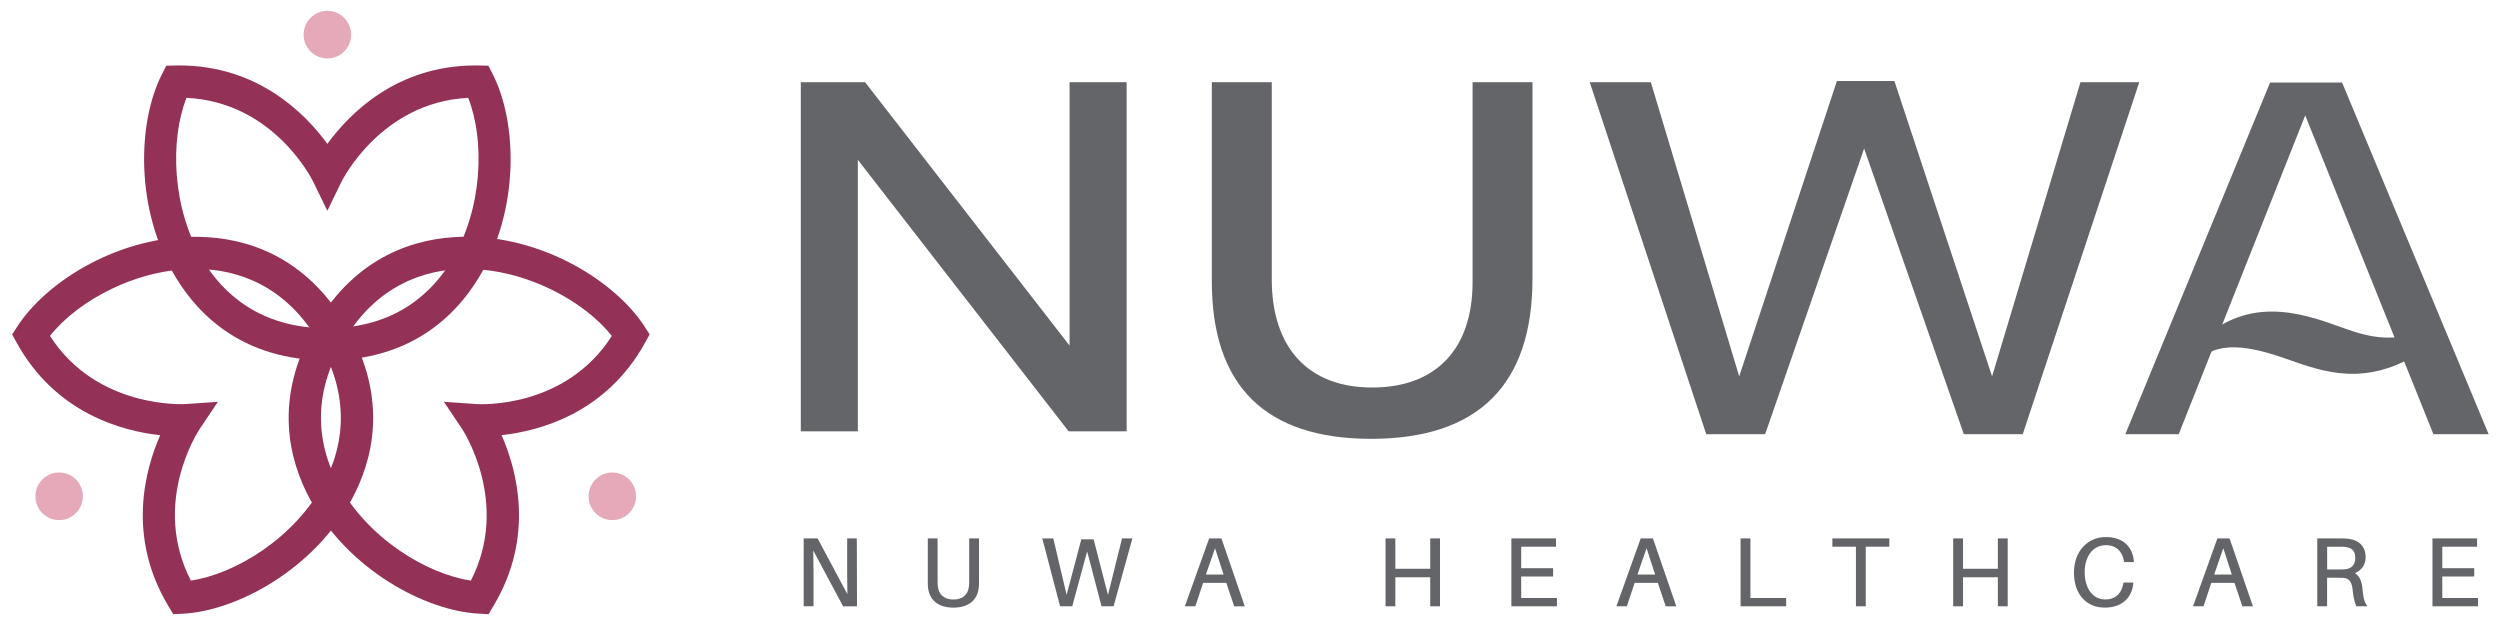 <svg width="160" height="40" viewBox="0 0 160 40" fill="none" xmlns="http://www.w3.org/2000/svg"><path d="M5.305 31.763C5.305 32.605 4.625 33.287 3.785 33.287C2.945 33.287 2.266 32.605 2.266 31.763C2.266 30.921 2.947 30.239 3.785 30.239C4.625 30.239 5.305 30.923 5.305 31.763Z" fill="#E5A9B9"/><path d="M22.471 2.217C22.471 3.059 21.791 3.741 20.951 3.741C20.111 3.741 19.432 3.059 19.432 2.217C19.432 1.375 20.111 0.693 20.951 0.693C21.789 0.693 22.471 1.375 22.471 2.217Z" fill="#E5A9B9"/><path d="M40.709 31.763C40.709 32.605 40.029 33.287 39.19 33.287C38.35 33.287 37.67 32.605 37.67 31.763C37.67 30.921 38.35 30.239 39.19 30.239C40.027 30.239 40.709 30.923 40.709 31.763Z" fill="#E5A9B9"/><path d="M20.951 23.065C15.609 23.065 12.74 20.2 11.275 17.794C8.6 13.409 8.809 7.801 10.363 4.753L10.644 4.204L11.259 4.191C11.332 4.191 11.405 4.189 11.478 4.189C16.516 4.189 19.553 7.286 20.951 9.207C22.349 7.286 25.386 4.189 30.424 4.189C30.497 4.189 30.57 4.189 30.643 4.191L31.258 4.204L31.537 4.753C33.093 7.801 33.302 13.407 30.625 17.794C29.16 20.2 26.291 23.065 20.951 23.065ZM11.935 6.263C10.877 8.943 10.978 13.362 13.025 16.722C14.217 18.676 16.56 21.008 20.951 21.008C25.34 21.008 27.683 18.676 28.875 16.72C30.924 13.36 31.023 8.945 29.965 6.263C24.405 6.533 21.898 11.544 21.872 11.595L20.949 13.488L20.026 11.595C19.923 11.384 17.455 6.523 11.935 6.263Z" fill="#943156"/><path d="M31.268 39.307L30.653 39.274C27.244 39.1 22.297 36.478 19.848 31.962C18.505 29.486 17.465 25.562 20.136 20.922C22.806 16.286 26.718 15.227 29.526 15.156C34.653 15.018 39.388 18.011 41.243 20.886L41.577 21.403L41.278 21.943C38.773 26.476 34.491 27.591 32.1 27.849C33.073 30.057 34.246 34.332 31.584 38.773L31.268 39.307ZM29.844 17.213C29.755 17.213 29.668 17.213 29.579 17.215C27.292 17.272 24.109 18.143 21.914 21.953C19.719 25.765 20.561 28.965 21.653 30.98C23.529 34.439 27.294 36.736 30.137 37.156C32.686 32.195 29.613 27.51 29.581 27.462L28.409 25.715L30.503 25.861C30.74 25.875 36.171 26.163 39.157 21.5C37.411 19.289 33.678 17.213 29.844 17.213Z" fill="#943156"/><path d="M11.087 39.306L10.77 38.777C8.107 34.334 9.282 30.058 10.254 27.853C7.862 27.595 3.581 26.48 1.076 21.947L0.778 21.407L1.112 20.89C2.966 18.015 7.692 15.014 12.827 15.16C15.638 15.231 19.547 16.288 22.22 20.926C24.891 25.564 23.851 29.488 22.507 31.966C20.057 36.482 15.112 39.104 11.702 39.278L11.087 39.306ZM13.946 25.715L12.775 27.462C12.643 27.658 9.679 32.232 12.216 37.156C15.061 36.736 18.827 34.439 20.702 30.98C21.795 28.965 22.635 25.765 20.439 21.953C18.244 18.142 15.059 17.272 12.775 17.215C8.839 17.112 4.983 19.238 3.198 21.498C6.209 26.193 11.796 25.861 11.85 25.861L13.946 25.715Z" fill="#943156"/><path d="M68.393 27.606L54.903 10.232V27.606H51.251V5.259H55.364L68.454 22.119V5.259H72.106V27.606H68.393Z" fill="#636569"/><path d="M87.746 28.085C80.984 28.085 77.557 24.696 77.557 18.015V5.259H81.393V17.867C81.393 22.272 83.736 24.8 87.819 24.8C91.902 24.8 94.245 22.338 94.245 18.051V5.259H98.079V17.83C98.079 24.633 94.603 28.085 87.746 28.085Z" fill="#636569"/><path d="M125.686 27.79L119.304 9.505L112.969 27.79H109.2L101.742 5.259H105.653L111.308 24.089L117.562 5.186H121.241L127.493 24.089L133.15 5.259H136.914L129.456 27.79H125.686Z" fill="#636569"/><path d="M155.739 27.79L147.534 7.385L139.437 27.79H136.02L145.286 5.283H149.894L159.274 27.79H155.739Z" fill="#636569"/><path d="M154.944 21.08L154.726 21.33C152.494 21.957 151.146 21.411 149.311 20.756C146.428 19.727 143.099 19.076 140.05 22.6L137.58 25.187L140.702 23.048C142.167 21.622 144.564 22.334 146.711 23.101C149.287 24.018 151.99 24.724 155.666 22.044L156.205 21.344L154.944 21.08Z" fill="#636569"/><path d="M54.836 34.458H54.219V36.63C54.219 37.099 54.223 37.604 54.233 38.024L52.34 34.484L52.325 34.458H51.435V38.803H52.064V36.633C52.064 36.198 52.058 35.681 52.05 35.237L53.944 38.779L53.958 38.806H54.849L54.836 34.51V34.458Z" fill="#636569"/><path d="M62.028 37.134C62.028 37.268 62.028 37.395 62.015 37.505C61.965 38.055 61.6 38.369 61.016 38.369C60.431 38.369 60.069 38.053 60.018 37.503C60.006 37.395 60.006 37.268 60.006 37.134V34.458H59.379V37.184C59.379 37.318 59.379 37.444 59.391 37.57C59.464 38.41 60.057 38.889 61.018 38.889C61.979 38.889 62.572 38.408 62.645 37.57C62.657 37.444 62.657 37.318 62.657 37.182V34.456H62.028V37.134Z" fill="#636569"/><path d="M70.91 38.079L70.003 34.557L69.993 34.518H69.204L68.263 38.071L67.419 34.496L67.409 34.458H66.705L67.836 38.765L67.848 38.803H68.623L69.578 35.289L70.497 38.803H71.268L72.474 34.458H71.81L70.91 38.079Z" fill="#636569"/><path d="M78.17 34.458H77.387L75.853 38.737L75.829 38.803H76.502L77 37.304H78.485L78.977 38.771L78.989 38.806H79.667L78.184 34.494L78.17 34.458ZM78.309 36.77H77.178L77.763 35.087L78.309 36.77Z" fill="#636569"/><path d="M91.534 36.401H89.302V34.458H88.675V38.803H89.302V36.945H91.534V38.803H92.161V34.458H91.534V36.401Z" fill="#636569"/><path d="M97.357 36.896H99.399V36.365H97.357V34.989H99.583V34.458H96.728V38.803H99.644V38.272H97.357V36.896Z" fill="#636569"/><path d="M105.788 34.458H105.005L103.472 38.737L103.447 38.803H104.119L104.617 37.304H106.102L106.594 38.771L106.606 38.806H107.284L105.8 34.494L105.788 34.458ZM105.928 36.77H104.797L105.382 35.087L105.928 36.77Z" fill="#636569"/><path d="M112.026 34.458H111.397V38.803H114.315V38.272H112.026V34.458Z" fill="#636569"/><path d="M117.271 34.989H118.78V38.803H119.408V34.989H120.917V34.458H117.271V34.989Z" fill="#636569"/><path d="M127.863 36.401H125.634V34.458H125.004V38.803H125.634V36.945H127.863V38.803H128.493V34.458H127.863V36.401Z" fill="#636569"/><path d="M134.771 34.892C135.562 34.892 135.835 35.425 135.924 35.871L135.944 35.973H136.57L136.56 35.855C136.462 34.926 135.799 34.37 134.785 34.37C133.577 34.37 132.733 35.306 132.733 36.647C132.733 38.008 133.506 38.887 134.704 38.887C135.93 38.887 136.446 38.12 136.521 37.401L136.531 37.284H135.906L135.886 37.385C135.795 37.831 135.522 38.365 134.732 38.365C133.947 38.365 133.419 37.663 133.419 36.618C133.421 35.587 133.964 34.892 134.771 34.892Z" fill="#636569"/><path d="M142.697 34.458H141.912L140.378 38.737L140.352 38.803H141.025L141.523 37.304H143.006L143.5 38.771L143.512 38.806H144.188L142.705 34.494L142.697 34.458ZM142.836 36.77H141.707L142.292 35.087L142.836 36.77Z" fill="#636569"/><path d="M151.193 37.635C151.154 37.188 150.988 36.852 150.717 36.677C151.148 36.501 151.401 36.129 151.401 35.665C151.401 34.995 151.01 34.575 150.3 34.482C150.106 34.458 149.954 34.458 149.742 34.458H148.305V38.803H148.934V36.977H149.681C149.78 36.977 149.883 36.977 149.976 36.984C150.331 37.01 150.511 37.229 150.561 37.694C150.618 38.231 150.679 38.503 150.792 38.773L150.804 38.803H151.522L151.464 38.722C151.298 38.501 151.239 38.169 151.193 37.635ZM148.936 34.989H149.744C149.932 34.989 150.045 34.995 150.161 35.014C150.559 35.076 150.737 35.291 150.737 35.713C150.737 36.131 150.507 36.393 150.102 36.432C149.987 36.444 149.885 36.444 149.695 36.444H148.938V34.989H148.936Z" fill="#636569"/><path d="M156.307 38.272V36.896H158.351V36.365H156.307V34.989H158.533V34.458H155.678V38.803H158.594V38.272H156.307Z" fill="#636569"/></svg>
